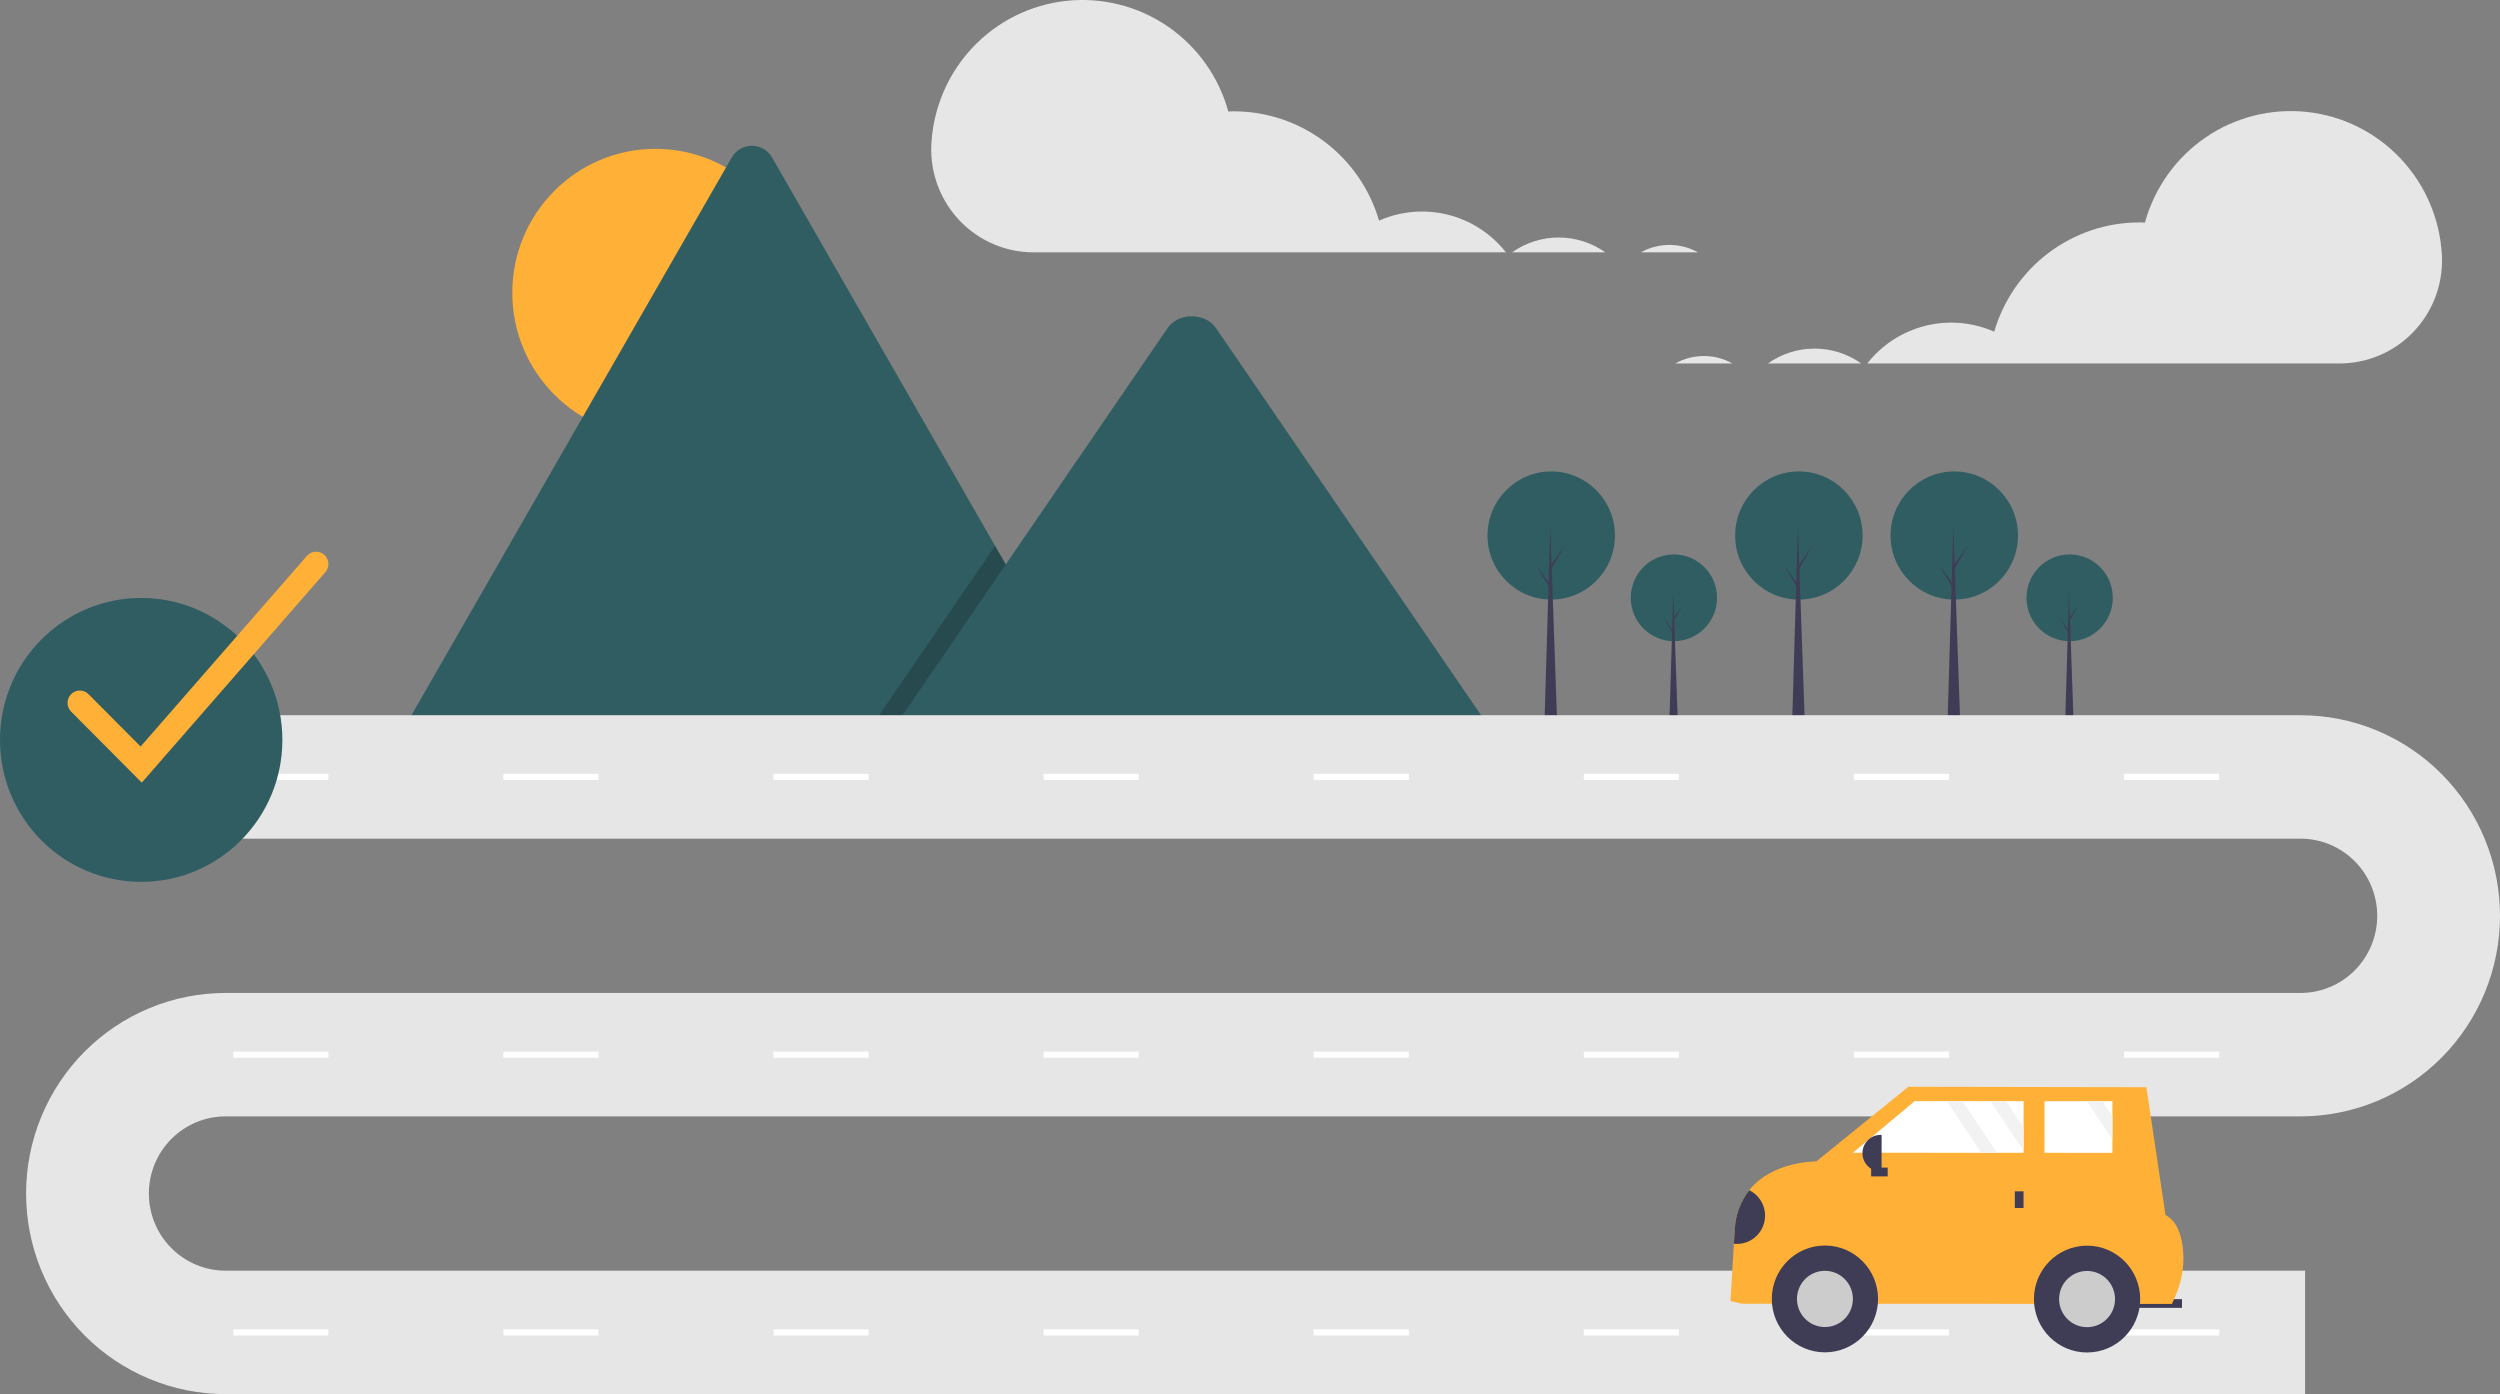<svg width="373" height="208" viewBox="0 0 373 208" fill="none" xmlns="http://www.w3.org/2000/svg">
<rect x="0" y="0" width="373" height="208" fill="#808080" stroke="none"/>
<g clip-path="url(#clip0)">
<path d="M97.798 65.158C109.596 65.158 119.16 55.543 119.16 43.681C119.16 31.82 109.596 22.205 97.798 22.205C86 22.205 76.436 31.82 76.436 43.681C76.436 55.543 86 65.158 97.798 65.158Z" fill="#FFB037"/>
<path d="M164.788 109.865H59.991C59.86 109.867 59.729 109.856 59.6 109.834L109.164 23.521C109.466 22.984 109.905 22.537 110.436 22.226C110.967 21.914 111.57 21.75 112.184 21.75C112.798 21.75 113.402 21.914 113.932 22.226C114.463 22.537 114.902 22.984 115.205 23.521L148.468 81.444L150.062 84.215L164.788 109.865Z" fill="#2F5D62"/>
<path opacity="0.2" d="M164.788 109.865H129.008L146.572 84.215L147.836 82.367L148.469 81.444L150.062 84.215L164.788 109.865Z" fill="black"/>
<path d="M223.137 109.865H132.496L150.06 84.215L151.324 82.368L174.212 48.941C175.713 46.751 179.323 46.614 181.087 48.528C181.205 48.659 181.316 48.797 181.417 48.941L223.137 109.865Z" fill="#2F5D62"/>
<path d="M249.746 95.665C253.301 95.665 256.183 92.768 256.183 89.194C256.183 85.62 253.301 82.722 249.746 82.722C246.191 82.722 243.309 85.62 243.309 89.194C243.309 92.768 246.191 95.665 249.746 95.665Z" fill="#2F5D62"/>
<path d="M250.365 108.687H249.047L249.648 88.219L250.365 108.687Z" fill="#3F3D56"/>
<path d="M249.764 92.098L251.18 90.129L249.745 92.586L249.59 92.313L249.764 92.098Z" fill="#3F3D56"/>
<path d="M249.609 94.087L248.193 92.118L249.628 94.574L249.783 94.301L249.609 94.087Z" fill="#3F3D56"/>
<path d="M308.793 95.665C312.348 95.665 315.23 92.768 315.23 89.194C315.23 85.62 312.348 82.722 308.793 82.722C305.237 82.722 302.355 85.62 302.355 89.194C302.355 92.768 305.237 95.665 308.793 95.665Z" fill="#2F5D62"/>
<path d="M309.414 108.687H308.096L308.697 88.219L309.414 108.687Z" fill="#3F3D56"/>
<path d="M308.813 92.098L310.229 90.129L308.794 92.586L308.639 92.313L308.813 92.098Z" fill="#3F3D56"/>
<path d="M308.658 94.087L307.242 92.118L308.677 94.574L308.832 94.301L308.658 94.087Z" fill="#3F3D56"/>
<path d="M268.392 89.456C273.643 89.456 277.899 85.176 277.899 79.897C277.899 74.619 273.643 70.339 268.392 70.339C263.141 70.339 258.885 74.619 258.885 79.897C258.885 85.176 263.141 89.456 268.392 89.456Z" fill="#2F5D62"/>
<path d="M269.309 108.687H267.361L268.249 78.458L269.309 108.687Z" fill="#3F3D56"/>
<path d="M268.42 84.187L270.51 81.28L268.391 84.907L268.162 84.504L268.42 84.187Z" fill="#3F3D56"/>
<path d="M268.192 87.123L266.102 84.216L268.22 87.843L268.45 87.44L268.192 87.123Z" fill="#3F3D56"/>
<path d="M291.577 89.456C296.828 89.456 301.085 85.176 301.085 79.897C301.085 74.619 296.828 70.339 291.577 70.339C286.327 70.339 282.07 74.619 282.07 79.897C282.07 85.176 286.327 89.456 291.577 89.456Z" fill="#2F5D62"/>
<path d="M292.494 108.687H290.547L291.434 78.458L292.494 108.687Z" fill="#3F3D56"/>
<path d="M291.605 84.187L293.696 81.28L291.577 84.907L291.348 84.504L291.605 84.187Z" fill="#3F3D56"/>
<path d="M291.378 87.123L289.287 84.216L291.406 87.843L291.635 87.44L291.378 87.123Z" fill="#3F3D56"/>
<path d="M231.443 89.456C236.693 89.456 240.95 85.176 240.95 79.897C240.95 74.619 236.693 70.339 231.443 70.339C226.192 70.339 221.936 74.619 221.936 79.897C221.936 85.176 226.192 89.456 231.443 89.456Z" fill="#2F5D62"/>
<path d="M232.357 108.687H230.41L231.298 78.458L232.357 108.687Z" fill="#3F3D56"/>
<path d="M231.47 84.187L233.561 81.28L231.442 84.907L231.213 84.504L231.47 84.187Z" fill="#3F3D56"/>
<path d="M231.241 87.123L229.15 84.216L231.27 87.843L231.499 87.44L231.241 87.123Z" fill="#3F3D56"/>
<path d="M343.92 208H33.659C29.75 208 25.88 207.226 22.268 205.722C18.657 204.218 15.375 202.014 12.611 199.235C9.847 196.456 7.654 193.157 6.158 189.526C4.663 185.895 3.893 182.004 3.893 178.074C3.893 174.144 4.663 170.253 6.158 166.622C7.654 162.991 9.847 159.692 12.611 156.913C15.375 154.134 18.657 151.93 22.268 150.426C25.88 148.922 29.75 148.148 33.659 148.148H343.233C346.27 148.148 349.182 146.935 351.329 144.777C353.476 142.618 354.682 139.69 354.682 136.638C354.682 133.585 353.476 130.657 351.329 128.499C349.182 126.34 346.27 125.128 343.233 125.128H23.355V106.711H343.233C351.128 106.711 358.699 109.864 364.282 115.477C369.864 121.089 373 128.701 373 136.638C373 144.575 369.864 152.186 364.282 157.799C358.699 163.411 351.128 166.564 343.233 166.564H33.659C30.623 166.564 27.711 167.777 25.564 169.935C23.417 172.094 22.211 175.021 22.211 178.074C22.211 181.127 23.417 184.054 25.564 186.213C27.711 188.371 30.623 189.584 33.659 189.584H343.92V208Z" fill="#E6E6E6"/>
<path d="M48.999 115.459H34.803V116.38H48.999V115.459Z" fill="white"/>
<path d="M89.3 115.459H75.103V116.38H89.3V115.459Z" fill="white"/>
<path d="M129.599 115.459H115.402V116.38H129.599V115.459Z" fill="white"/>
<path d="M169.9 115.459H155.703V116.38H169.9V115.459Z" fill="white"/>
<path d="M210.198 115.459H196.002V116.38H210.198V115.459Z" fill="white"/>
<path d="M250.497 115.459H236.301V116.38H250.497V115.459Z" fill="white"/>
<path d="M290.798 115.459H276.602V116.38H290.798V115.459Z" fill="white"/>
<path d="M331.097 115.459H316.9V116.38H331.097V115.459Z" fill="white"/>
<path d="M48.999 156.895H34.803V157.816H48.999V156.895Z" fill="white"/>
<path d="M89.3 156.895H75.103V157.816H89.3V156.895Z" fill="white"/>
<path d="M129.599 156.895H115.402V157.816H129.599V156.895Z" fill="white"/>
<path d="M169.9 156.895H155.703V157.816H169.9V156.895Z" fill="white"/>
<path d="M210.198 156.895H196.002V157.816H210.198V156.895Z" fill="white"/>
<path d="M250.497 156.895H236.301V157.816H250.497V156.895Z" fill="white"/>
<path d="M290.798 156.895H276.602V157.816H290.798V156.895Z" fill="white"/>
<path d="M331.097 156.895H316.9V157.816H331.097V156.895Z" fill="white"/>
<path d="M48.999 198.332H34.803V199.252H48.999V198.332Z" fill="white"/>
<path d="M89.3 198.332H75.103V199.252H89.3V198.332Z" fill="white"/>
<path d="M129.599 198.332H115.402V199.252H129.599V198.332Z" fill="white"/>
<path d="M169.9 198.332H155.703V199.252H169.9V198.332Z" fill="white"/>
<path d="M210.198 198.332H196.002V199.252H210.198V198.332Z" fill="white"/>
<path d="M250.497 198.332H236.301V199.252H250.497V198.332Z" fill="white"/>
<path d="M290.798 198.332H276.602V199.252H290.798V198.332Z" fill="white"/>
<path d="M331.097 198.332H316.9V199.252H331.097V198.332Z" fill="white"/>
<path d="M249.074 36.544C250.565 36.542 252.033 36.923 253.337 37.651H244.822C246.122 36.923 247.586 36.542 249.074 36.544Z" fill="#E6E6E6"/>
<path d="M232.552 35.436C235.043 35.433 237.474 36.206 239.51 37.65H225.604C227.637 36.208 230.064 35.434 232.552 35.436Z" fill="#E6E6E6"/>
<path d="M138.963 21.418C139.265 16.046 141.455 10.957 145.142 7.058C148.829 3.159 153.774 0.703 159.094 0.129C164.415 -0.446 169.766 0.897 174.193 3.92C178.62 6.942 181.835 11.447 183.265 16.631C183.539 16.622 183.812 16.611 184.088 16.611C188.966 16.611 193.713 18.2 197.619 21.14C201.524 24.079 204.378 28.21 205.753 32.916C208.986 31.488 212.598 31.178 216.025 32.035C219.451 32.891 222.498 34.867 224.688 37.651H154.254C152.199 37.657 150.164 37.245 148.271 36.442C146.378 35.639 144.666 34.459 143.237 32.975C141.807 31.491 140.691 29.732 139.954 27.803C139.217 25.875 138.874 23.817 138.947 21.753C138.952 21.641 138.957 21.529 138.963 21.418Z" fill="#E6E6E6"/>
<path d="M254.214 53.118C252.722 53.116 251.255 53.497 249.951 54.225H258.465C257.165 53.498 255.702 53.116 254.214 53.118Z" fill="#E6E6E6"/>
<path d="M270.735 52.01C268.244 52.007 265.813 52.781 263.777 54.225H277.684C275.651 52.783 273.223 52.009 270.735 52.01Z" fill="#E6E6E6"/>
<path d="M364.325 37.992C364.023 32.62 361.833 27.532 358.146 23.633C354.459 19.733 349.514 17.277 344.194 16.703C338.873 16.128 333.522 17.472 329.095 20.494C324.668 23.517 321.453 28.022 320.023 33.206C319.749 33.196 319.476 33.185 319.2 33.185C314.322 33.186 309.575 34.775 305.669 37.714C301.764 40.653 298.91 44.784 297.535 49.49C294.302 48.062 290.69 47.752 287.264 48.609C283.837 49.466 280.79 51.441 278.6 54.225H349.034C351.089 54.231 353.124 53.82 355.017 53.016C356.91 52.213 358.622 51.034 360.052 49.549C361.481 48.065 362.597 46.306 363.334 44.378C364.071 42.449 364.414 40.391 364.341 38.327C364.336 38.215 364.331 38.104 364.325 37.992Z" fill="#E6E6E6"/>
<path d="M317.367 195.13L325.553 195.135L325.553 193.828L317.367 193.824L317.367 195.13Z" fill="#3F3D56"/>
<path d="M258.18 194.119L259.869 194.512L324.059 194.546L324.636 193.194C325.643 190.875 325.988 188.32 325.634 185.815C325.357 183.948 324.665 182.092 323.091 181.286L320.243 162.212L284.73 162.148L270.99 173.289C270.99 173.289 264.508 173.172 260.987 177.579C259.717 179.218 258.967 181.203 258.835 183.277L258.696 185.569L258.18 194.119Z" fill="#FFB037"/>
<path d="M272.278 201.769C276.655 201.769 280.204 198.201 280.204 193.8C280.204 189.399 276.655 185.831 272.278 185.831C267.9 185.831 264.352 189.399 264.352 193.8C264.352 198.201 267.9 201.769 272.278 201.769Z" fill="#3F3D56"/>
<path d="M272.279 197.994C274.583 197.994 276.451 196.116 276.451 193.8C276.451 191.484 274.583 189.606 272.279 189.606C269.975 189.606 268.107 191.484 268.107 193.8C268.107 196.116 269.975 197.994 272.279 197.994Z" fill="#CCCCCC"/>
<path d="M311.389 201.79C315.767 201.79 319.315 198.222 319.315 193.821C319.315 189.42 315.767 185.852 311.389 185.852C307.012 185.852 303.463 189.42 303.463 193.821C303.463 198.222 307.012 201.79 311.389 201.79Z" fill="#3F3D56"/>
<path d="M311.391 198.015C313.694 198.015 315.562 196.137 315.562 193.821C315.562 191.505 313.694 189.627 311.391 189.627C309.087 189.627 307.219 191.505 307.219 193.821C307.219 196.137 309.087 198.015 311.391 198.015Z" fill="#CCCCCC"/>
<path d="M276.449 171.988L295.623 171.996H297.964L301.916 171.999V171.709L301.918 168.215L301.921 164.292H299.292L296.951 164.29L292.805 164.287H290.465L285.678 164.284L276.449 171.988Z" fill="white"/>
<path d="M305.035 172.001L315.169 172.007L315.171 170.008V166.514L315.174 164.3H313.69L311.35 164.297L305.038 164.295L305.035 172.001Z" fill="white"/>
<path d="M300.613 180.229L301.912 180.23L301.913 177.748L300.614 177.747L300.613 180.229Z" fill="#3F3D56"/>
<path d="M281.644 175.516L281.645 174.209L279.176 174.208L279.175 175.515L281.644 175.516Z" fill="#3F3D56"/>
<path d="M280.734 174.784L280.591 174.784C280.235 174.783 279.882 174.713 279.552 174.575C279.223 174.438 278.924 174.237 278.672 173.983C278.42 173.729 278.22 173.428 278.083 173.097C277.947 172.765 277.877 172.41 277.877 172.052C277.877 171.693 277.948 171.338 278.084 171.007C278.221 170.676 278.421 170.375 278.674 170.122C278.926 169.868 279.225 169.667 279.555 169.53C279.885 169.393 280.238 169.323 280.594 169.323L280.737 169.323L280.734 174.784Z" fill="#3F3D56"/>
<path d="M258.697 185.569C259.68 185.676 260.669 185.432 261.49 184.878C262.31 184.324 262.911 183.497 263.184 182.543C263.458 181.588 263.388 180.566 262.986 179.658C262.585 178.75 261.877 178.014 260.988 177.579C259.718 179.218 258.968 181.203 258.836 183.276L258.697 185.569Z" fill="#3F3D56"/>
<path d="M296.951 164.29L301.915 171.709L301.918 168.215L299.292 164.292L296.951 164.29Z" fill="#F2F2F2"/>
<path d="M311.352 164.297L315.173 170.008V166.514L313.692 164.3L311.352 164.297Z" fill="#F2F2F2"/>
<path d="M290.465 164.286L295.623 171.995H297.964L292.805 164.286H290.465Z" fill="#F2F2F2"/>
<path d="M21.066 131.573C32.7 131.573 42.131 122.091 42.131 110.394C42.131 98.698 32.7 89.216 21.066 89.216C9.431 89.216 0 98.698 0 110.394C0 122.091 9.431 131.573 21.066 131.573Z" fill="#2F5D62"/>
<path d="M21.153 116.77L10.611 106.172C10.268 105.826 10.076 105.358 10.076 104.87C10.076 104.382 10.269 103.914 10.613 103.568C10.956 103.223 11.422 103.029 11.907 103.029C12.393 103.029 12.858 103.222 13.202 103.567L20.978 111.385L45.792 82.937C46.112 82.57 46.564 82.347 47.048 82.315C47.533 82.284 48.01 82.447 48.375 82.769C48.74 83.09 48.963 83.544 48.995 84.031C49.027 84.518 48.865 84.998 48.546 85.365L21.153 116.77Z" fill="#FFB037"/>
</g>
<defs>
<clipPath id="clip0">
<rect width="373" height="208" fill="white"/>
</clipPath>
</defs>
</svg>
